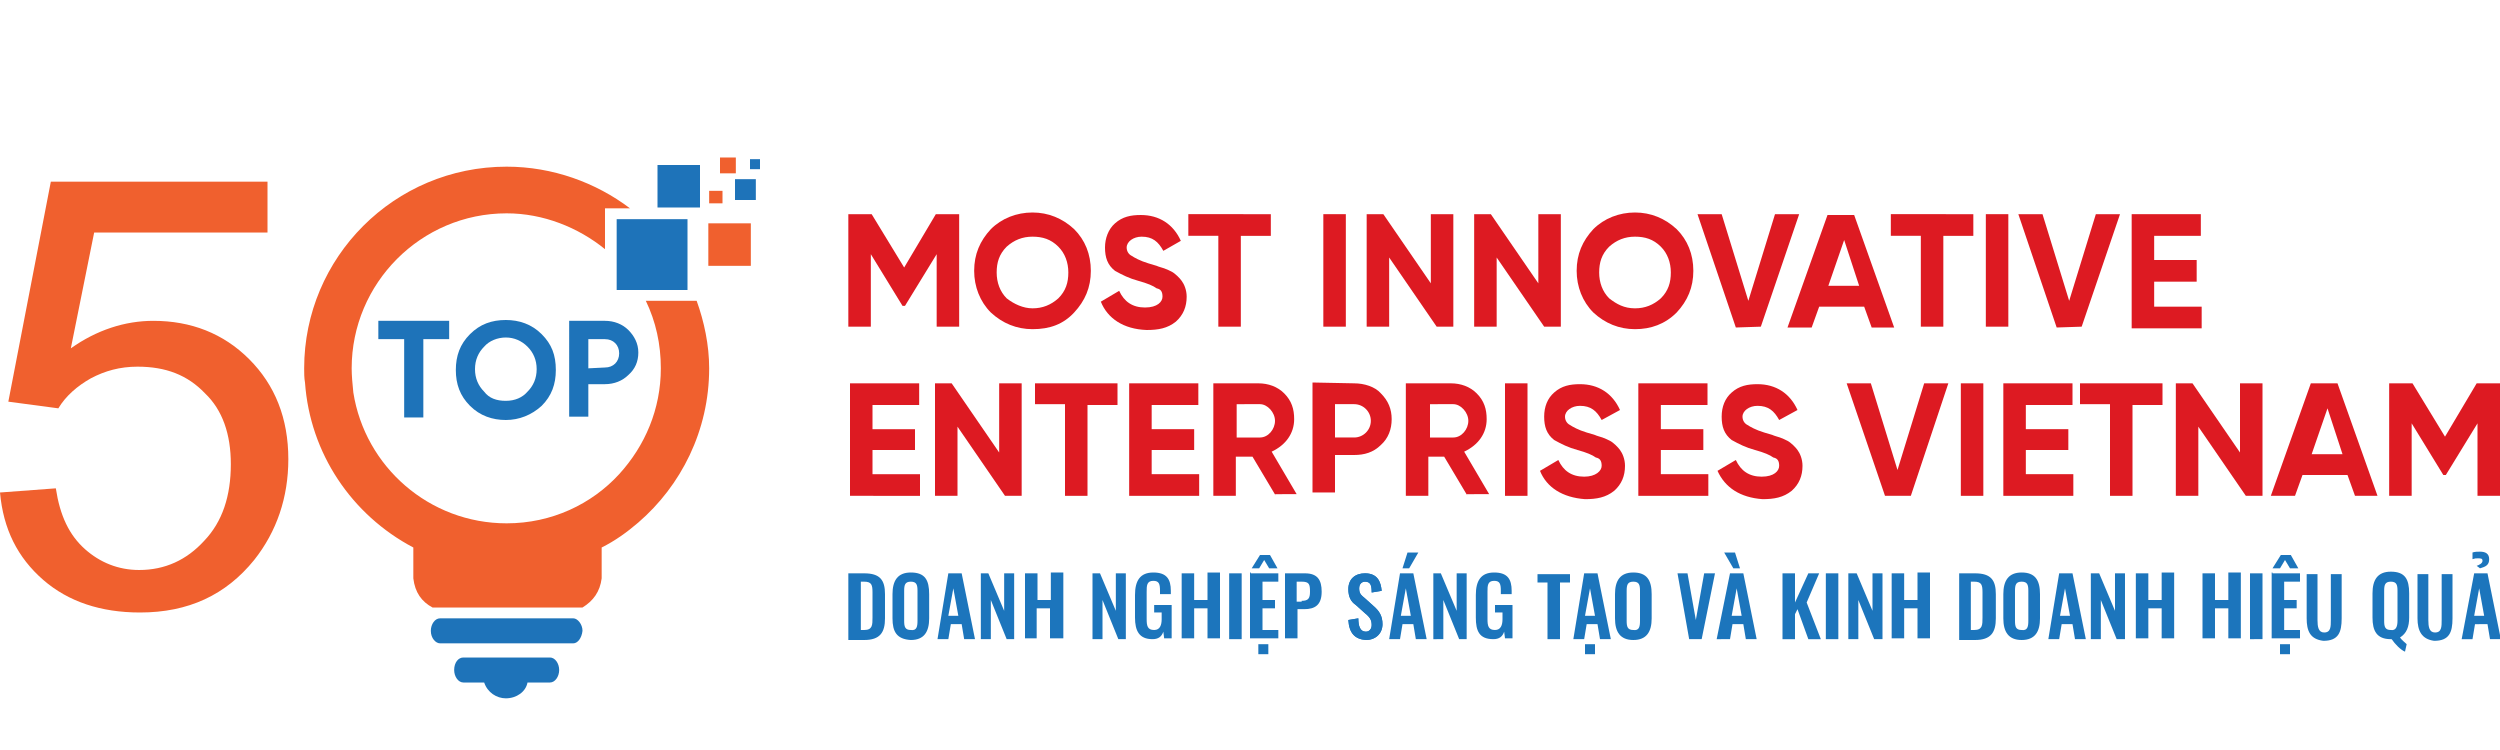 <?xml version="1.0" encoding="utf-8"?>
<!-- Generator: Adobe Illustrator 27.9.0, SVG Export Plug-In . SVG Version: 6.00 Build 0)  -->
<svg version="1.1" id="Layer_1" xmlns="http://www.w3.org/2000/svg" xmlns:xlink="http://www.w3.org/1999/xlink" x="0px" y="0px"
	 viewBox="0 0 300 90" style="enable-background:new 0 0 300 90;" xml:space="preserve">
<style type="text/css">
	.st0{fill:#1E73B9;}
	.st1{fill:#F0602E;}
	.st2{fill-rule:evenodd;clip-rule:evenodd;fill:#1E73B9;}
	.st3{fill-rule:evenodd;clip-rule:evenodd;fill:#F0602E;}
	.st4{fill:#DD1A22;}
	.st5{fill:#1C75BC;}
</style>
<g>
	<g>
		<path class="st0" d="M53.9,38.5v2.2h-3.1v9.4h-2.3v-9.4h-3.1v-2.2C45.4,38.5,53.9,38.5,53.9,38.5z"/>
		<path class="st0" d="M60.7,50.4c-1.6,0-3.1-0.5-4.3-1.7s-1.7-2.6-1.7-4.3s0.5-3.1,1.7-4.3s2.6-1.7,4.3-1.7c1.6,0,3.1,0.5,4.3,1.7
			c1.2,1.2,1.7,2.5,1.7,4.3c0,1.7-0.5,3.1-1.7,4.3C63.8,49.8,62.3,50.4,60.7,50.4z M60.7,48.1c1.1,0,2-0.4,2.6-1.1
			c0.7-0.7,1.1-1.6,1.1-2.7c0-1.1-0.4-2-1.1-2.7c-0.7-0.7-1.6-1.1-2.6-1.1s-2,0.4-2.6,1.1c-0.7,0.7-1.1,1.6-1.1,2.7
			c0,1.1,0.4,2,1.1,2.7C58.7,47.8,59.6,48.1,60.7,48.1z"/>
		<path class="st0" d="M72.6,38.5c1.1,0,2.1,0.4,2.8,1.1c0.7,0.7,1.2,1.6,1.2,2.7s-0.4,2-1.2,2.7c-0.7,0.7-1.7,1.1-2.8,1.1h-2V50
			h-2.3V38.5H72.6z M72.6,44.1c1,0,1.7-0.7,1.7-1.7s-0.7-1.7-1.7-1.7h-2v3.5L72.6,44.1L72.6,44.1z"/>
	</g>
	<g>
		<path class="st1" d="M0,59.1l6.7-0.5c0.5,3.3,1.6,5.6,3.5,7.3c1.8,1.6,4,2.5,6.5,2.5c3.1,0,5.7-1.2,7.8-3.5
			c2.2-2.3,3.2-5.4,3.2-9.2c0-3.6-1-6.5-3.1-8.5C22.5,45,19.9,44,16.5,44c-2.1,0-3.9,0.5-5.6,1.4c-1.6,0.9-3,2.1-3.9,3.6l-6-0.8
			l5.1-26.4h26v6.1H11.3L8.5,41.8c3.1-2.2,6.5-3.3,9.9-3.3c4.5,0,8.4,1.5,11.5,4.6s4.7,7.1,4.7,12c0,4.6-1.4,8.7-4.1,12.1
			c-3.4,4.2-7.9,6.3-13.7,6.3c-4.7,0-8.6-1.3-11.6-3.9C2.1,66.9,0.4,63.5,0,59.1z"/>
	</g>
	<g>
		<path class="st2" d="M68.8,77.2h-8h-8c-0.5,0-1.1-0.6-1.1-1.5c0-0.8,0.5-1.5,1.1-1.5h8h8c0.5,0,1.1,0.7,1.1,1.5
			C69.8,76.6,69.3,77.2,68.8,77.2L68.8,77.2z"/>
		<path class="st2" d="M60.8,78.9h-5.2c-0.6,0-1.1,0.6-1.1,1.5c0,0.8,0.5,1.5,1.1,1.5h2.5c0.4,1.2,1.5,1.9,2.6,1.9
			c1.3,0,2.4-0.8,2.6-1.9H66c0.6,0,1.1-0.7,1.1-1.5s-0.5-1.5-1.1-1.5H60.8z"/>
		<rect x="78.9" y="19.8" class="st2" width="5.1" height="5.1"/>
		<rect x="85" y="26.8" class="st3" width="5.1" height="5.1"/>
		<rect x="85.1" y="22.9" class="st3" width="1.6" height="1.5"/>
		<rect x="86.4" y="18.9" class="st3" width="1.9" height="1.9"/>
		<rect x="88.2" y="21.5" class="st2" width="2.5" height="2.5"/>
		<rect x="90" y="19.1" class="st2" width="1.2" height="1.2"/>
		<path class="st3" d="M42.4,47.1c1.4,8.9,9.1,15.7,18.4,15.7c5.4,0,10.2-2.3,13.5-5.9c3.1-3.4,5-7.8,5-12.7c0-2.9-0.6-5.6-1.8-8.1
			h6.1c0.9,2.5,1.5,5.3,1.5,8.1c0,7.5-3.4,14.1-8.5,18.5c-1.4,1.2-2.8,2.2-4.4,3v3.7c-0.2,1.6-1,2.7-2.3,3.5h-9h-9
			c-1.3-0.7-2.1-1.8-2.3-3.5v-3.7c-7.4-3.9-12.4-11.3-13-19.8c-0.1-0.5-0.1-1.2-0.1-1.7C36.5,30.9,47.3,20,60.8,20
			c5.5,0,10.7,1.9,14.8,5h-3v4.9c-3.2-2.6-7.4-4.3-11.8-4.3c-10.3,0-18.6,8.4-18.6,18.6C42.2,45.1,42.3,46.1,42.4,47.1L42.4,47.1z"
			/>
		<rect x="74" y="26.3" class="st2" width="8.5" height="8.5"/>
	</g>
</g>
<g>
	<path class="st4" d="M115.1,25.7v13.5h-2.7v-8.7l-3.8,6.2h-0.3l-3.8-6.2v8.7h-2.7V25.7h2.8l3.9,6.4l3.8-6.4H115.1z"/>
	<path class="st4" d="M123.9,39.5c-1.9,0-3.6-0.7-5-2c-1.3-1.3-2-3.1-2-5c0-2,0.7-3.6,2-5c1.3-1.3,3.1-2,5-2s3.6,0.7,5,2
		c1.3,1.3,2,3,2,5s-0.7,3.6-2,5C127.6,38.9,126,39.5,123.9,39.5z M123.9,37c1.2,0,2.2-0.4,3.1-1.2c0.9-0.9,1.2-1.9,1.2-3.1
		c0-1.2-0.4-2.3-1.2-3.1c-0.9-0.9-1.9-1.2-3.1-1.2s-2.2,0.4-3.1,1.2c-0.9,0.9-1.2,1.9-1.2,3.1c0,1.2,0.4,2.3,1.2,3.1
		C121.7,36.5,122.8,37,123.9,37z"/>
	<path class="st4" d="M132.1,36.2l2.2-1.3c0.6,1.3,1.6,2,3.1,2s2.1-0.7,2.1-1.3c0-0.6-0.2-0.9-0.7-1c-0.4-0.3-1.1-0.6-2.2-0.9
		c-1.1-0.3-1.9-0.7-2.8-1.2c-0.9-0.7-1.2-1.6-1.2-2.8c0-1.1,0.4-2.2,1.2-2.9c0.9-0.8,1.9-1,3.1-1c2.2,0,3.9,1.1,4.8,3.1l-2.1,1.2
		c-0.6-1.1-1.3-1.7-2.6-1.7c-1,0-1.8,0.6-1.8,1.3c0,0.4,0.2,0.8,0.6,1c0.3,0.2,1,0.6,2,0.9l1,0.3c0.2,0.1,0.6,0.2,0.9,0.3
		c0.3,0.1,0.7,0.3,0.9,0.4c0.4,0.2,1,0.8,1.2,1.1c0.3,0.4,0.6,1.1,0.6,1.9c0,1.2-0.4,2.2-1.3,3c-1,0.8-2.1,1-3.5,1
		C134.8,39.5,132.9,38.2,132.1,36.2z"/>
	<path class="st4" d="M152.5,25.7v2.6h-3.6v10.9h-2.7V28.3h-3.6v-2.6H152.5z"/>
	<path class="st4" d="M158.8,25.7h2.7v13.5h-2.7V25.7z"/>
	<path class="st4" d="M171.7,25.7h2.7v13.5h-2l-5.7-8.3v8.3H164V25.7h2l5.7,8.3V25.7z"/>
	<path class="st4" d="M184.6,25.7h2.7v13.5h-2l-5.7-8.3v8.3h-2.7V25.7h2l5.7,8.3V25.7z"/>
	<path class="st4" d="M196.2,39.5c-1.9,0-3.6-0.7-5-2c-1.3-1.3-2-3.1-2-5c0-2,0.7-3.6,2-5c1.3-1.3,3.1-2,5-2s3.6,0.7,5,2
		c1.3,1.3,2,3,2,5s-0.7,3.6-2,5C199.8,38.9,198.1,39.5,196.2,39.5z M196.2,37c1.2,0,2.2-0.4,3.1-1.2c0.9-0.9,1.2-1.9,1.2-3.1
		c0-1.2-0.4-2.3-1.2-3.1c-0.9-0.9-1.9-1.2-3.1-1.2c-1.2,0-2.2,0.4-3.1,1.2c-0.9,0.9-1.2,1.9-1.2,3.1c0,1.2,0.4,2.3,1.2,3.1
		C194,36.5,194.9,37,196.2,37z"/>
	<path class="st4" d="M208.3,39.3l-4.6-13.6h2.9l3.2,10.4l3.2-10.4h2.9l-4.6,13.5L208.3,39.3L208.3,39.3L208.3,39.3z"/>
	<path class="st4" d="M224.6,39.3l-0.9-2.5h-5.4l-0.9,2.5h-2.9l4.8-13.5h3.2l4.8,13.5H224.6z M219.4,34.3h3.7l-1.8-5.5L219.4,34.3z"
		/>
	<path class="st4" d="M236.8,25.7v2.6h-3.6v10.9h-2.7V28.3h-3.6v-2.6H236.8z"/>
	<path class="st4" d="M238.3,25.7h2.7v13.5h-2.7V25.7z"/>
	<path class="st4" d="M246.8,39.3l-4.6-13.6h2.9l3.2,10.4l3.2-10.4h2.9l-4.6,13.5L246.8,39.3L246.8,39.3L246.8,39.3z"/>
	<path class="st4" d="M258.5,36.8h5.7v2.6h-8.4V25.7h8.3v2.6h-5.6v2.9h5.1v2.6h-5.1V36.8z"/>
	<path class="st4" d="M104.7,56.9h5.7v2.6H102V46h8.3v2.6h-5.6v2.9h5.1v2.5h-5.1C104.7,53.9,104.7,56.9,104.7,56.9z"/>
	<path class="st4" d="M119.9,46h2.7v13.5h-2l-5.7-8.3v8.3h-2.7V46h2l5.7,8.3C119.9,54.3,119.9,46,119.9,46z"/>
	<path class="st4" d="M134.1,46v2.6h-3.6v10.9h-2.7V48.5h-3.6V46H134.1z"/>
	<path class="st4" d="M138.2,56.9h5.7v2.6h-8.4V46h8.3v2.6h-5.6v2.9h5.1v2.5h-5.1V56.9z"/>
	<path class="st4" d="M153.1,59.5l-2.8-4.7h-2v4.7h-2.7V46h5.4c1.2,0,2.3,0.4,3.1,1.2c0.9,0.9,1.2,1.9,1.2,3.1c0,1.7-1,3.1-2.7,3.9
		l3,5.1H153L153.1,59.5L153.1,59.5z M148.4,48.5v4h2.8c1,0,1.8-1,1.8-2c0-1-0.9-2-1.8-2L148.4,48.5z"/>
	<path class="st4" d="M162.5,46c1.2,0,2.5,0.4,3.2,1.2c0.9,0.9,1.3,1.9,1.3,3.1c0,1.2-0.4,2.3-1.3,3.1c-0.9,0.9-2,1.2-3.2,1.2h-2.3
		v4.5h-2.7V45.9L162.5,46L162.5,46z M162.5,52.5c1.1,0,2-0.9,2-2c0-1.1-0.9-2-2-2h-2.3v4C160.2,52.5,162.5,52.5,162.5,52.5z"/>
	<path class="st4" d="M176.1,59.5l-2.8-4.7h-1.9v4.7h-2.7V46h5.4c1.2,0,2.3,0.4,3.1,1.2c0.9,0.9,1.2,1.9,1.2,3.1
		c0,1.7-1,3.1-2.7,3.9l3,5.1H176L176.1,59.5L176.1,59.5z M171.6,48.5v4h2.8c1,0,1.8-1,1.8-2c0-1-0.9-2-1.8-2L171.6,48.5z"/>
	<path class="st4" d="M180.6,46h2.7v13.5h-2.7V46z"/>
	<path class="st4" d="M184.8,56.5l2.2-1.3c0.6,1.3,1.6,2,3.1,2c1.4,0,2.1-0.7,2.1-1.3c0-0.6-0.2-0.9-0.7-1c-0.4-0.3-1.1-0.6-2.2-0.9
		c-1.1-0.3-1.9-0.7-2.8-1.2c-0.9-0.7-1.2-1.6-1.2-2.8s0.4-2.2,1.2-2.9c0.9-0.8,1.9-1,3.1-1c2.2,0,3.9,1.1,4.8,3.1l-2.2,1.2
		c-0.6-1.1-1.3-1.7-2.6-1.7c-1,0-1.8,0.6-1.8,1.3c0,0.4,0.2,0.8,0.6,1c0.3,0.2,1,0.6,2,0.9l1,0.3c0.2,0.1,0.6,0.2,0.9,0.3
		c0.3,0.1,0.7,0.3,0.9,0.4c0.4,0.2,1,0.8,1.2,1.1c0.3,0.4,0.6,1.1,0.6,1.9c0,1.2-0.4,2.2-1.3,3c-1,0.8-2.1,1-3.5,1
		C187.5,59.7,185.6,58.5,184.8,56.5z"/>
	<path class="st4" d="M199.3,56.9h5.7v2.6h-8.4V46h8.3v2.6h-5.6v2.9h5.1v2.5h-5.1V56.9z"/>
	<path class="st4" d="M206.1,56.5l2.2-1.3c0.6,1.3,1.6,2,3.1,2s2.1-0.7,2.1-1.3c0-0.6-0.2-0.9-0.7-1c-0.4-0.3-1.1-0.6-2.2-0.9
		c-1.1-0.3-1.9-0.7-2.8-1.2c-0.9-0.7-1.2-1.6-1.2-2.8s0.4-2.2,1.2-2.9c0.9-0.8,1.9-1,3.1-1c2.2,0,3.9,1.1,4.8,3.1l-2.2,1.2
		c-0.6-1.1-1.3-1.7-2.6-1.7c-1,0-1.8,0.6-1.8,1.3c0,0.4,0.2,0.8,0.6,1c0.3,0.2,1,0.6,2,0.9l1,0.3c0.2,0.1,0.6,0.2,0.9,0.3
		s0.7,0.3,0.9,0.4c0.4,0.2,1,0.8,1.2,1.1c0.3,0.4,0.6,1.1,0.6,1.9c0,1.2-0.4,2.2-1.3,3c-1,0.8-2.1,1-3.5,1
		C208.8,59.7,207,58.5,206.1,56.5z"/>
	<path class="st4" d="M226.2,59.5l-4.6-13.5h2.9l3.2,10.4l3.2-10.4h2.9l-4.5,13.5H226.2z"/>
	<path class="st4" d="M235.3,46h2.7v13.5h-2.7V46z"/>
	<path class="st4" d="M243.1,56.9h5.7v2.6h-8.4V46h8.3v2.6h-5.6v2.9h5.1v2.5h-5.1V56.9z"/>
	<path class="st4" d="M259.5,46v2.6h-3.6v10.9h-2.7V48.5h-3.6V46H259.5z"/>
	<path class="st4" d="M268.8,46h2.7v13.5h-2l-5.7-8.3v8.3h-2.7V46h2l5.7,8.3V46z"/>
	<path class="st4" d="M282.6,59.5l-0.9-2.5h-5.4l-0.9,2.5h-2.9l4.8-13.5h3.2l4.8,13.5H282.6z M277.4,54.5h3.7l-1.8-5.5L277.4,54.5z"
		/>
	<path class="st4" d="M300,46v13.5h-2.7v-8.7l-3.8,6.2h-0.3l-3.8-6.2v8.7h-2.7V46h2.8l3.9,6.4l3.8-6.4H300z"/>
</g>
<g>
	<path class="st5" d="M101.8,68.8h1.9c1.9,0,2.5,0.8,2.5,2.5v2.9c0,1.7-0.6,2.6-2.5,2.6h-1.9V68.8z M103.7,75.6c1,0,1-0.6,1-1.5v-3
		c0-0.9-0.1-1.3-1-1.3h-0.4v5.8H103.7z"/>
	<path class="st5" d="M107.1,74.2v-2.9c0-1.6,0.6-2.6,2.2-2.6c1.7,0,2.2,0.9,2.2,2.6v2.9c0,1.6-0.6,2.6-2.2,2.6
		C107.6,76.7,107.1,75.8,107.1,74.2z M110.1,74.5v-3.6c0-0.7-0.1-1.1-0.8-1.1s-0.8,0.4-0.8,1.1v3.6c0,0.7,0.1,1.1,0.8,1.1
		C110,75.7,110.1,75.2,110.1,74.5z"/>
	<path class="st5" d="M113.8,68.8h1.6l1.6,7.9h-1.3l-0.3-1.8h-1.3l-0.3,1.8h-1.3L113.8,68.8z M115,73.9l-0.6-3.3l-0.6,3.3H115z"/>
	<path class="st5" d="M117.6,68.8h1l1.9,4.5v-4.5h1.2v7.9h-0.9l-1.9-4.7v4.7h-1.2v-7.9H117.6z"/>
	<path class="st5" d="M123,68.8h1.5V72h1.6v-3.3h1.5v7.9H126V73h-1.6v3.6H123V68.8z"/>
	<path class="st5" d="M131,68.8h1l1.9,4.5v-4.5h1.2v7.9h-0.9l-1.9-4.7v4.7h-1.2v-7.9H131z"/>
	<path class="st5" d="M136.2,74.1v-2.7c0-1.7,0.6-2.7,2.2-2.7c1.6,0,2.1,0.8,2.1,2.2v0.4h-1.3v-0.4c0-0.8-0.1-1.2-0.8-1.2
		c-0.8,0-0.8,0.6-0.8,1.3v3.3c0,0.8,0.1,1.3,0.9,1.3c0.7,0,0.9-0.6,0.9-1.3v-0.8h-0.9v-0.9h2.1v4h-0.9l-0.1-0.8
		c-0.2,0.6-0.6,0.9-1.3,0.9C136.7,76.7,136.2,75.7,136.2,74.1z"/>
	<path class="st5" d="M141.8,68.8h1.5V72h1.6v-3.3h1.5v7.9h-1.5V73h-1.6v3.6h-1.5C141.8,76.6,141.8,68.8,141.8,68.8z"/>
	<path class="st5" d="M147.5,68.8h1.5v7.9h-1.5V68.8z"/>
	<path class="st5" d="M150.1,68.8h3.3v1h-1.9V72h1.5v1h-1.5v2.6h1.9v1H150v-7.9H150.1z M151.2,66.6h1.2l0.9,1.6h-1l-0.6-1l-0.6,1
		h-0.9L151.2,66.6z M151,77.3h1.2v1.2H151V77.3z"/>
	<path class="st5" d="M154.2,68.8h2.4c1.5,0,2,0.8,2,2.2c0,1.6-0.8,2.1-2.1,2.1h-0.8v3.5h-1.5V68.8z M156.2,72.1c0.8,0,1-0.3,1-1.1
		c0-0.9-0.1-1.2-1-1.2h-0.6v2.4H156.2z"/>
	<path class="st5" d="M161.8,74.4l1.2-0.2c0,0.9,0.2,1.6,0.9,1.6c0.4,0,0.7-0.3,0.7-0.8c0-0.7-0.3-1-0.9-1.5l-1-0.9
		c-0.6-0.4-0.9-1-0.9-1.9c0-1.2,0.8-1.9,2-1.9c1.5,0,1.9,1,2,2.1l-1.2,0.2c0-0.8-0.1-1.3-0.8-1.3c-0.4,0-0.7,0.3-0.7,0.8
		c0,0.6,0.2,0.8,0.7,1.2l1,0.9c0.7,0.6,1.1,1.2,1.1,2.2c0,1.1-0.8,1.9-2,1.9C162.6,76.7,161.9,76,161.8,74.4z"/>
	<path class="st5" d="M161.8,74.4l1.2-0.2c0,0.9,0.2,1.6,0.9,1.6c0.4,0,0.7-0.3,0.7-0.8c0-0.7-0.3-1-0.9-1.5l-1-0.9
		c-0.6-0.4-0.9-1-0.9-1.9c0-1.2,0.8-1.9,2-1.9c1.5,0,1.9,1,2,2.1l-1.2,0.2c0-0.8-0.1-1.3-0.8-1.3c-0.4,0-0.7,0.3-0.7,0.8
		c0,0.6,0.2,0.8,0.7,1.2l1,0.9c0.7,0.6,1.1,1.2,1.1,2.2c0,1.1-0.8,1.9-2,1.9C162.6,76.7,161.9,76,161.8,74.4z"/>
	<path class="st5" d="M168,68.8h1.6l1.6,7.9h-1.3l-0.3-1.8h-1.3l-0.3,1.8h-1.3L168,68.8z M169.3,73.9l-0.6-3.3l-0.6,3.3H169.3z
		 M168.9,66.3h1.3l-1.1,1.9h-0.8L168.9,66.3z"/>
	<path class="st5" d="M171.9,68.8h1l1.9,4.5v-4.5h1.2v7.9h-0.9l-1.9-4.7v4.7H172v-7.9H171.9z"/>
	<path class="st5" d="M177.1,74.1v-2.7c0-1.7,0.6-2.7,2.2-2.7c1.6,0,2.1,0.8,2.1,2.2v0.4h-1.3v-0.4c0-0.8-0.1-1.2-0.8-1.2
		c-0.8,0-0.8,0.6-0.8,1.3v3.3c0,0.8,0.1,1.3,0.9,1.3c0.7,0,0.9-0.6,0.9-1.3v-0.8h-0.9v-0.9h2.1v4h-0.9l-0.1-0.8
		c-0.2,0.6-0.6,0.9-1.3,0.9C177.5,76.7,177.1,75.7,177.1,74.1z"/>
	<path class="st5" d="M185.7,69.9h-1.2v-1h3.9v1h-1.2v6.8h-1.5L185.7,69.9L185.7,69.9z"/>
	<path class="st5" d="M190.1,68.8h1.6l1.6,7.9h-1.3l-0.3-1.8h-1.3l-0.3,1.8h-1.3L190.1,68.8z M190.2,77.3h1.2v1.2h-1.2V77.3z
		 M191.4,73.9l-0.6-3.3l-0.6,3.3H191.4z"/>
	<path class="st5" d="M193.8,74.2v-2.9c0-1.6,0.6-2.6,2.2-2.6s2.2,0.9,2.2,2.6v2.9c0,1.6-0.6,2.6-2.2,2.6S193.8,75.8,193.8,74.2z
		 M196.8,74.5v-3.6c0-0.7-0.1-1.1-0.8-1.1s-0.8,0.4-0.8,1.1v3.6c0,0.7,0.1,1.1,0.8,1.1C196.7,75.7,196.8,75.2,196.8,74.5z"/>
	<path class="st5" d="M201.3,68.8h1.2l1,5.6l1-5.6h1.3l-1.6,7.9h-1.5L201.3,68.8z"/>
	<path class="st5" d="M207.6,68.8h1.6l1.6,7.9h-1.3l-0.3-1.8h-1.3l-0.3,1.8H206L207.6,68.8z M206.9,66.3h1.3l0.6,1.9h-0.8
		L206.9,66.3z M209,73.9l-0.6-3.3l-0.6,3.3H209z"/>
	<path class="st5" d="M213.9,68.8h1.5v3.5l1.6-3.5h1.3l-1.5,3.5l1.7,4.4H217l-1.3-3.6l-0.3,0.6v3h-1.5L213.9,68.8L213.9,68.8z"/>
	<path class="st5" d="M219.1,68.8h1.5v7.9h-1.5V68.8z"/>
	<path class="st5" d="M221.8,68.8h1l1.9,4.5v-4.5h1.2v7.9h-1l-1.9-4.7v4.7h-1.2V68.8z"/>
	<path class="st5" d="M227,68.8h1.5V72h1.6v-3.3h1.5v7.9h-1.5V73h-1.6v3.6H227V68.8z"/>
	<path class="st5" d="M235.1,68.8h1.9c1.9,0,2.5,0.8,2.5,2.5v2.9c0,1.7-0.6,2.6-2.5,2.6h-1.9V68.8z M236.9,75.6c1,0,1-0.6,1-1.5v-3
		c0-0.9-0.1-1.3-1-1.3h-0.4v5.8H236.9z"/>
	<path class="st5" d="M240.4,74.2v-2.9c0-1.6,0.6-2.6,2.2-2.6s2.2,0.9,2.2,2.6v2.9c0,1.6-0.6,2.6-2.2,2.6S240.4,75.8,240.4,74.2z
		 M243.4,74.5v-3.6c0-0.7-0.1-1.1-0.8-1.1c-0.7,0-0.8,0.4-0.8,1.1v3.6c0,0.7,0.1,1.1,0.8,1.1C243.3,75.7,243.4,75.2,243.4,74.5z"/>
	<path class="st5" d="M247.1,68.8h1.6l1.6,7.9h-1.3l-0.3-1.8h-1.3l-0.3,1.8h-1.3L247.1,68.8z M248.4,73.9l-0.6-3.3l-0.6,3.3H248.4z"
		/>
	<path class="st5" d="M250.9,68.8h1l1.9,4.5v-4.5h1.2v7.9h-1l-1.9-4.7v4.7h-1.2L250.9,68.8L250.9,68.8z"/>
	<path class="st5" d="M256.3,68.8h1.5V72h1.6v-3.3h1.5v7.9h-1.5V73h-1.6v3.6h-1.5V68.8z"/>
	<path class="st5" d="M264.3,68.8h1.5V72h1.6v-3.3h1.5v7.9h-1.5V73h-1.6v3.6h-1.5V68.8z"/>
	<path class="st5" d="M270,68.8h1.5v7.9H270V68.8z"/>
	<path class="st5" d="M272.7,68.8h3.3v1h-1.9V72h1.5v1h-1.5v2.6h1.9v1h-3.4v-7.9H272.7z M273.7,66.6h1.2l0.9,1.6h-1l-0.6-1l-0.6,1
		h-0.9L273.7,66.6z M273.6,77.3h1.2v1.2h-1.2V77.3z"/>
	<path class="st5" d="M276.8,74.2v-5.3h1.3v5.5c0,0.8,0.1,1.5,0.8,1.5c0.8,0,0.8-0.7,0.8-1.5v-5.5h1.3v5.3c0,1.7-0.4,2.7-2.2,2.7
		C277.2,76.7,276.8,75.7,276.8,74.2z"/>
	<path class="st5" d="M287,76.7h-0.1c-1.7,0-2.2-1-2.2-2.6v-2.9c0-1.6,0.6-2.6,2.2-2.6c1.7,0,2.2,0.9,2.2,2.6v2.9
		c0,1.1-0.3,1.9-1.1,2.4c0.2,0.3,0.6,0.6,0.8,0.8l-0.2,0.9C288.1,78,287.4,77.3,287,76.7z M287.7,74.5v-3.6c0-0.7-0.1-1.1-0.8-1.1
		s-0.8,0.4-0.8,1.1v3.6c0,0.7,0.1,1.1,0.8,1.1C287.5,75.7,287.7,75.2,287.7,74.5z"/>
	<path class="st5" d="M290.1,74.2v-5.3h1.3v5.5c0,0.8,0.1,1.5,0.8,1.5c0.8,0,0.8-0.7,0.8-1.5v-5.5h1.3v5.3c0,1.7-0.4,2.7-2.2,2.7
		C290.6,76.7,290.1,75.7,290.1,74.2z"/>
	<path class="st5" d="M296.9,68.8h1.6l1.6,7.9h-1.3l-0.3-1.8H297l-0.3,1.8h-1.3L296.9,68.8z M297.2,67.9c0.3-0.1,0.7-0.3,0.7-0.6
		s-0.2-0.3-0.6-0.3c-0.2,0-0.3,0-0.6,0.1v-0.8c0.3-0.1,0.6-0.1,0.9-0.1c0.6,0,1.1,0.2,1.1,0.9c0,0.7-0.4,0.9-1.1,1.1L297.2,67.9z
		 M298.1,73.9l-0.6-3.3l-0.6,3.3H298.1z"/>
</g>
</svg>
